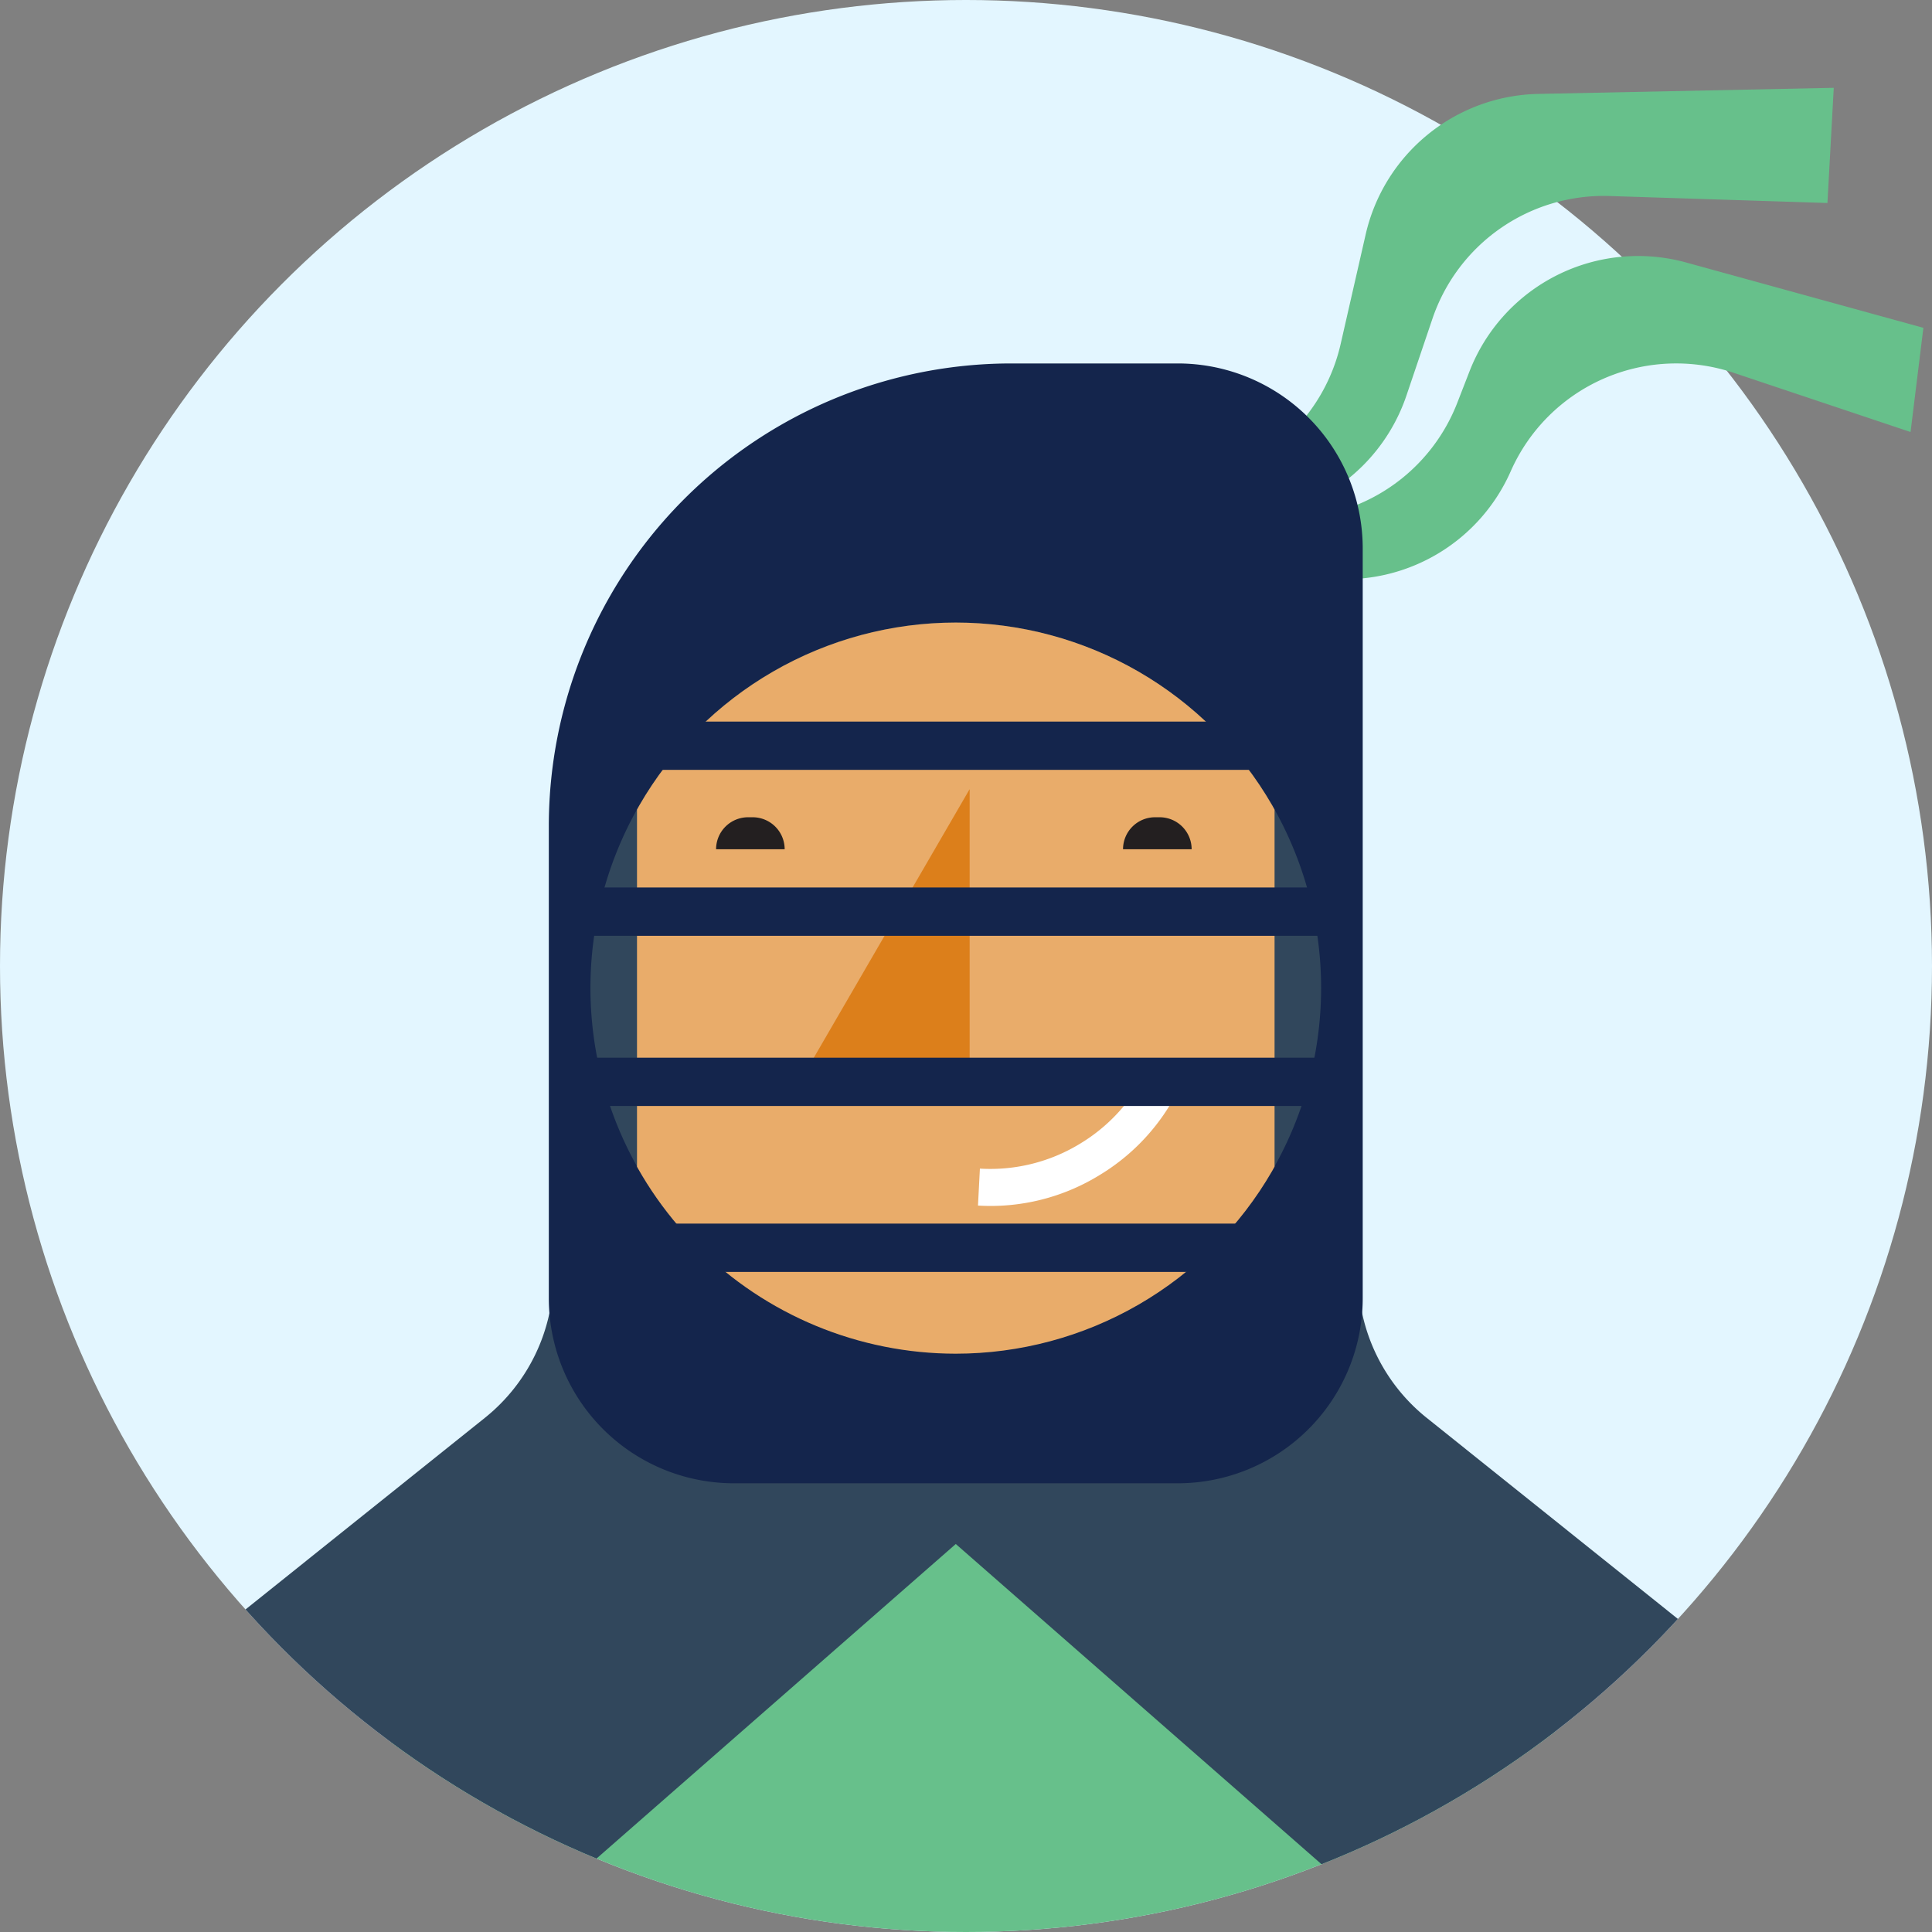 <svg xmlns="http://www.w3.org/2000/svg" xmlns:xlink="http://www.w3.org/1999/xlink" width="100" height="100" viewBox="0 0 100 100"><rect x="0" y="0" width="100" height="100" fill="#808080" stroke="none"/><defs><style>.a{fill:#a3d8f1;}.b{fill:#67c08b;}.c{fill:none;}.d{fill:#e3f6ff;}.e{clip-path:url(#kendoka-avatar-svg_svg__a);}.f{clip-path:url(#kendoka-avatar-svg_svg__b);}.g{fill:#31475c;}.h{clip-path:url(#kendoka-avatar-svg_svg__c);}.i{fill:#14254c;}.j{clip-path:url(#kendoka-avatar-svg_svg__d);}.k{fill:#e9ac6a;}.l{fill:#dc7f1b;}.m{fill:#fff;}.n{fill:#231f20;}</style><clipPath id="kendoka-avatar-svg_svg__a"><ellipse class="a" cx="50" cy="50" rx="50" ry="50"/></clipPath><clipPath id="kendoka-avatar-svg_svg__b"><path class="b" d="M0,50.955A50.939,50.939,0,0,0,50.924,101.91h0a50.939,50.939,0,0,0,50.923-50.955h0A50.939,50.939,0,0,0,50.924,0h0A50.939,50.939,0,0,0,0,50.955Z"/></clipPath><clipPath id="kendoka-avatar-svg_svg__c"><path class="c" d="M0,50.955A50.939,50.939,0,0,0,50.924,101.91h0a50.939,50.939,0,0,0,50.923-50.955h0A50.939,50.939,0,0,0,50.924,0h0A50.939,50.939,0,0,0,0,50.955Z"/></clipPath><clipPath id="kendoka-avatar-svg_svg__d"><path class="c" d="M0,18.921A18.916,18.916,0,0,0,18.909,37.843h0A18.916,18.916,0,0,0,37.82,18.921h0A18.915,18.915,0,0,0,18.909,0h0A18.915,18.915,0,0,0,0,18.921Z" transform="translate(0 0)"/></clipPath></defs><g transform="translate(-1317.851 -4126)"><ellipse class="d" cx="50" cy="50" rx="50" ry="50" transform="translate(1317.851 4126)"/><g transform="translate(1317.851 4126)"><g transform="translate(49.253 0.018)"><path class="b" d="M0,15.567l17.853,1.145a9.365,9.365,0,0,0,9.165-5.566,9.364,9.364,0,0,1,11.537-5.1l9.159,3.066.664-5.393L36.1.338A9.363,9.363,0,0,0,24.884,5.976L24.25,7.607a9.369,9.369,0,0,1-7.583,5.9Z" transform="translate(1.923 13.231)"/><path class="b" d="M0,26.717l14.348-4.934a9.369,9.369,0,0,0,5.826-5.855l1.342-3.966A9.363,9.363,0,0,1,30.684,5.6l11.281.361L42.292,0,27,.315A9.365,9.365,0,0,0,18.061,7.6l-1.293,5.664a9.371,9.371,0,0,1-4.3,5.938Z" transform="translate(3.37 4.528)"/></g><g class="e"><g transform="translate(-1.474 -0.26)"><g transform="translate(0 1.013)"><g transform="translate(0 0)"><path class="c" d="M0,50.955A50.939,50.939,0,0,0,50.924,101.91h0a50.939,50.939,0,0,0,50.923-50.955h0A50.939,50.939,0,0,0,50.924,0h0A50.939,50.939,0,0,0,0,50.955Z"/><g class="f"><path class="b" d="M53.127,97.241,9.084,102.51.389,35.719a30.862,30.862,0,1,1,60.956,0Z" transform="translate(21.036 65.003)"/></g></g><g transform="translate(47.355 51.111)"><path class="g" d="M0,24.91,22.979,45.029,43.564,34.011l-15.6-12.488a9.465,9.465,0,0,1-3.548-7.388V0H0Z" transform="translate(0 0)"/></g><g transform="translate(1.013 0)"><path class="c" d="M0,50.955A50.939,50.939,0,0,0,50.924,101.91h0a50.939,50.939,0,0,0,50.923-50.955h0A50.939,50.939,0,0,0,50.924,0h0A50.939,50.939,0,0,0,0,50.955Z" transform="translate(0)"/><g class="h" transform="translate(0)"><path class="g" d="M43.564,24.91,20.586,45.029,0,34.011,15.6,21.523a9.465,9.465,0,0,0,3.548-7.388V0H43.564Z" transform="translate(9.958 51.111)"/></g></g><g transform="translate(29.881 18.059)"><path class="i" d="M32.553,0H23.936A23.943,23.943,0,0,0,0,23.951V48.382a9.578,9.578,0,0,0,9.574,9.58H32.553a9.577,9.577,0,0,0,9.574-9.58V9.58A9.577,9.577,0,0,0,32.553,0" transform="translate(0 0)"/></g><g transform="translate(32.035 31.471)"><path class="g" d="M37.82,18.921A18.91,18.91,0,1,1,18.909,0,18.916,18.916,0,0,1,37.82,18.921" transform="translate(0 0)"/></g></g><g transform="translate(32.035 32.484)"><path class="c" d="M0,18.921A18.916,18.916,0,0,0,18.909,37.843h0A18.916,18.916,0,0,0,37.82,18.921h0A18.915,18.915,0,0,0,18.909,0h0A18.915,18.915,0,0,0,0,18.921Z" transform="translate(0 0)"/><g class="j" transform="translate(0 0)"><path class="k" d="M0,50.768V16.509A16.5,16.5,0,0,1,16.5,0h0A16.5,16.5,0,0,1,33,16.509V53.44Z" transform="translate(2.41 -6.759)"/></g></g><g transform="translate(0 0)"><path class="c" d="M0,50.955A50.939,50.939,0,0,0,50.924,101.91h0a50.939,50.939,0,0,0,50.923-50.955h0A50.939,50.939,0,0,0,50.924,0h0A50.939,50.939,0,0,0,0,50.955Z"/><g class="h"><path class="l" d="M0,14.85H8.617V0Z" transform="translate(43.046 41.106)"/></g><g transform="translate(52.094 56.414)"><path class="m" d="M0,6.246A10.76,10.76,0,0,0,6.289,4.671,10.791,10.791,0,0,0,9.961,1L8.327,0A8.916,8.916,0,0,1,5.3,3.033a8.907,8.907,0,0,1-5.2,1.3Z" transform="translate(0 0)"/></g><g transform="translate(59.602 42.561)"><path class="n" d="M3.551,1.657H0A1.657,1.657,0,0,1,1.656,0h.238A1.657,1.657,0,0,1,3.551,1.657" transform="translate(0 0)"/></g><g transform="translate(38.538 42.561)"><path class="n" d="M3.55,1.657H0A1.657,1.657,0,0,1,1.656,0h.237A1.657,1.657,0,0,1,3.55,1.657" transform="translate(0 0)"/></g><g transform="translate(32.035 37.609)"><path class="i" d="M0,2.5H39.256V0H0Z" transform="translate(0 0)"/></g><g transform="translate(32.035 46.197)"><path class="i" d="M0,2.5H39.256V0H0Z" transform="translate(0 0)"/></g><g transform="translate(32.035 63.594)"><path class="i" d="M0,2.5H36.862V0H0Z" transform="translate(0 0)"/></g><g transform="translate(32.035 55.006)"><path class="i" d="M0,2.5H39.256V0H0Z" transform="translate(0 0)"/></g></g></g></g></g></g></svg>
